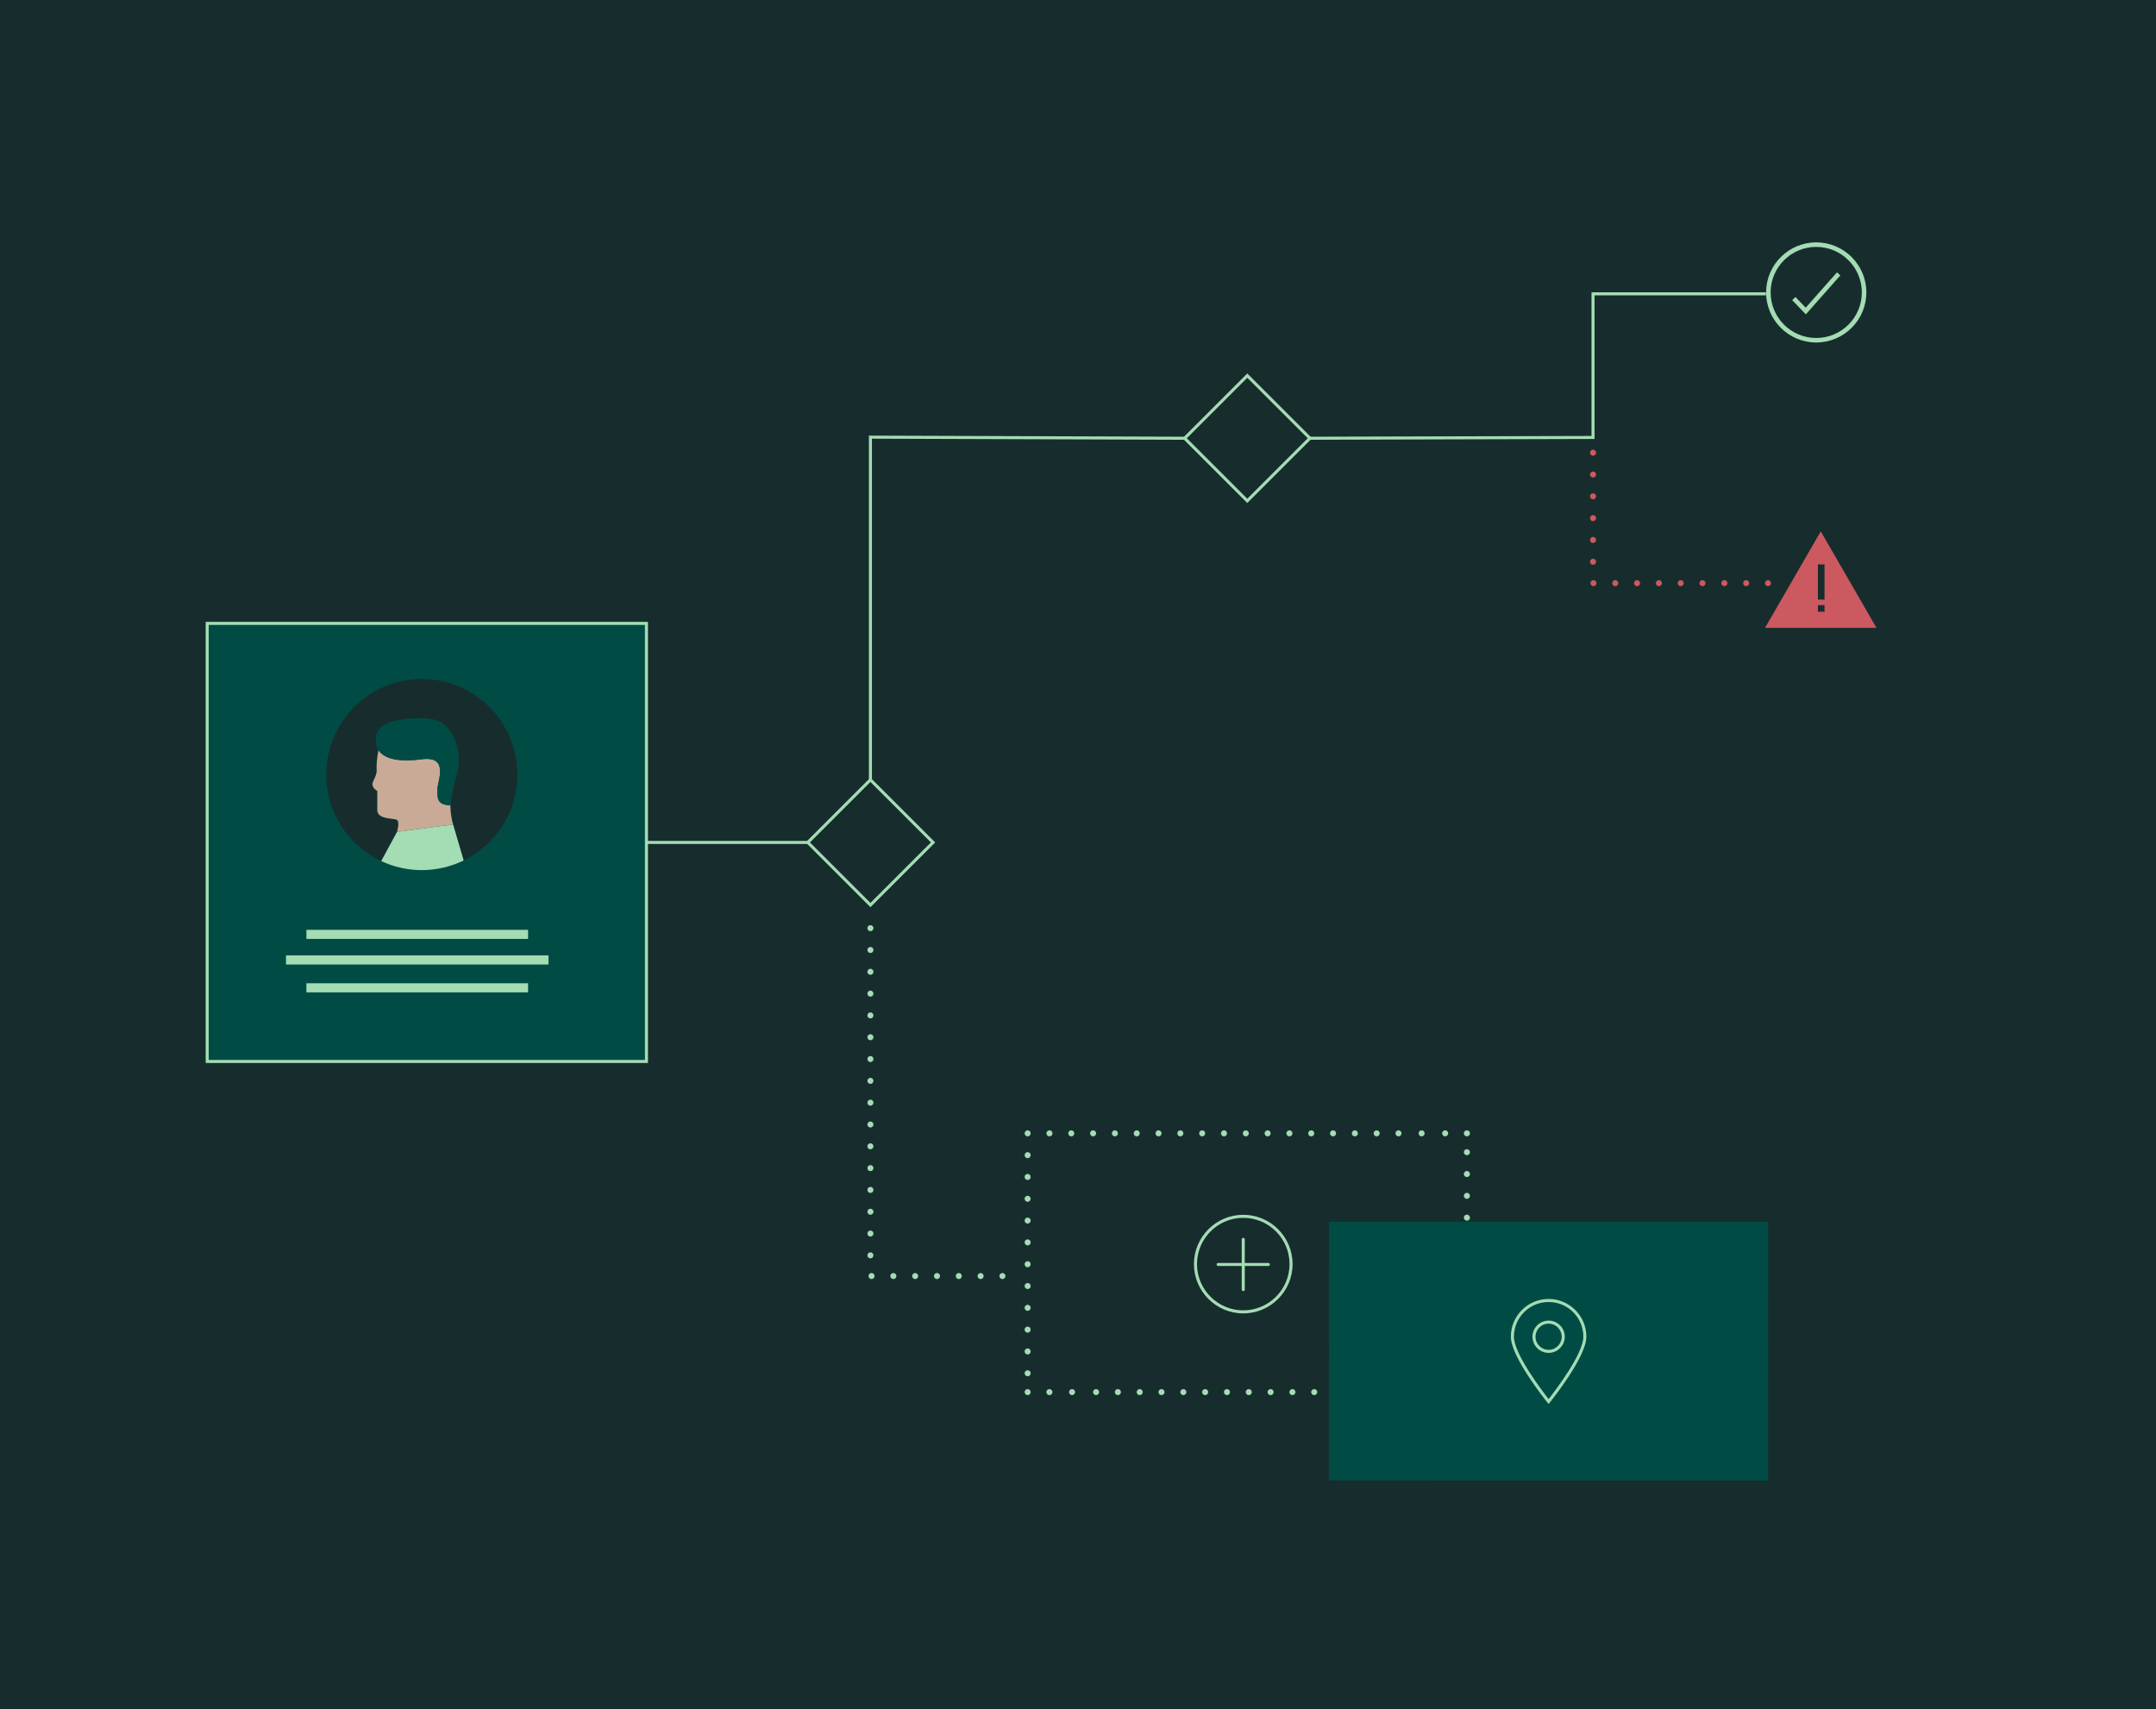 <?xml version="1.0" encoding="UTF-8"?>
<svg xmlns="http://www.w3.org/2000/svg" viewBox="0 0 1680 1332">
  <defs>
    <style>
      .cls-1 {
        fill: #004c45;
      }

      .cls-2 {
        fill: #a4dcb4;
      }

      .cls-3 {
        fill: #c9aa96;
      }

      .cls-4 {
        fill: #cc595f;
      }

      .cls-5 {
        fill: #172d2d;
      }
    </style>
  </defs>
  <g id="BG">
    <rect class="cls-5" width="1680" height="1332"/>
  </g>
  <g id="Illustration">
    <path class="cls-2" d="m678.26,707.02l-50.48-50.48,50.48-50.48,50.48,50.48-50.48,50.48Zm-47.13-50.48l47.13,47.13,47.13-47.13-47.13-47.13-47.13,47.13Z"/>
    <path class="cls-2" d="m629.46,655.37h-125.72v2.36h125.72v-2.36Z"/>
    <path class="cls-2" d="m778.76,994.48c0-1.3,1.06-2.36,2.37-2.36s2.35,1.06,2.35,2.36-1.05,2.36-2.35,2.36-2.37-1.06-2.37-2.36Zm-17,0c0-1.3,1.06-2.36,2.36-2.36s2.36,1.06,2.36,2.36-1.05,2.36-2.36,2.36-2.36-1.06-2.36-2.36Zm-17,0c0-1.3,1.06-2.36,2.36-2.36s2.36,1.06,2.36,2.36-1.05,2.36-2.36,2.36-2.36-1.06-2.36-2.36Zm-17,0c0-1.3,1.06-2.36,2.36-2.36s2.37,1.06,2.37,2.36-1.06,2.36-2.37,2.36-2.36-1.06-2.36-2.36Zm-17,0c0-1.3,1.06-2.36,2.36-2.36s2.37,1.06,2.37,2.36-1.06,2.36-2.37,2.36-2.36-1.06-2.36-2.36Zm-17,0c0-1.3,1.06-2.36,2.36-2.36s2.37,1.06,2.37,2.36-1.06,2.36-2.37,2.36-2.36-1.06-2.36-2.36Zm-17,0c0-1.3,1.06-2.36,2.36-2.36s2.36,1.06,2.36,2.36-1.05,2.36-2.36,2.36-2.36-1.06-2.36-2.36Zm-.87-16.12c0-1.3,1.05-2.36,2.36-2.36s2.36,1.06,2.36,2.36-1.06,2.36-2.36,2.36-2.36-1.06-2.36-2.36Zm0-17c0-1.31,1.05-2.36,2.36-2.36s2.36,1.05,2.36,2.36-1.06,2.36-2.36,2.36-2.36-1.06-2.36-2.36Zm0-17c0-1.31,1.05-2.36,2.36-2.36s2.36,1.05,2.36,2.36-1.06,2.36-2.36,2.36-2.36-1.06-2.36-2.36Zm0-17c0-1.3,1.05-2.36,2.36-2.36s2.36,1.06,2.36,2.36-1.06,2.36-2.36,2.36-2.36-1.06-2.36-2.36Zm0-17c0-1.31,1.05-2.36,2.36-2.36s2.36,1.05,2.36,2.36-1.06,2.36-2.36,2.36-2.36-1.06-2.36-2.36Zm0-17c0-1.3,1.05-2.36,2.36-2.36s2.36,1.06,2.36,2.36-1.06,2.36-2.36,2.36-2.36-1.06-2.36-2.36Zm0-17c0-1.31,1.05-2.36,2.36-2.36s2.36,1.05,2.36,2.36-1.06,2.36-2.36,2.36-2.36-1.06-2.36-2.36Zm0-17c0-1.31,1.05-2.36,2.36-2.36s2.36,1.05,2.36,2.36-1.06,2.36-2.36,2.36-2.36-1.06-2.36-2.36Zm0-17c0-1.31,1.05-2.36,2.36-2.36s2.36,1.05,2.36,2.36-1.06,2.36-2.36,2.36-2.36-1.06-2.36-2.36Zm0-17c0-1.31,1.05-2.36,2.36-2.36s2.36,1.05,2.36,2.36-1.06,2.36-2.36,2.36-2.36-1.06-2.36-2.36Zm0-17c0-1.31,1.05-2.36,2.36-2.36s2.36,1.05,2.36,2.36-1.06,2.36-2.36,2.36-2.36-1.06-2.36-2.36Zm0-17c0-1.31,1.05-2.36,2.36-2.36s2.36,1.05,2.36,2.36-1.06,2.36-2.36,2.36-2.36-1.06-2.36-2.36Zm0-17c0-1.31,1.05-2.36,2.36-2.36s2.36,1.05,2.36,2.36-1.06,2.36-2.36,2.36-2.36-1.06-2.36-2.36Zm0-17c0-1.31,1.05-2.36,2.36-2.36s2.36,1.05,2.36,2.36-1.06,2.36-2.36,2.36-2.36-1.06-2.36-2.36Zm0-17c0-1.31,1.05-2.36,2.36-2.36s2.36,1.05,2.36,2.36-1.06,2.36-2.36,2.36-2.36-1.06-2.36-2.36Zm0-17c0-1.31,1.05-2.36,2.36-2.36s2.36,1.05,2.36,2.36-1.06,2.36-2.36,2.36-2.36-1.06-2.36-2.36Z"/>
    <path class="cls-2" d="m679.43,607.74h-2.36v-268.23l246.05.85v2.37s-243.69-.85-243.69-.85v265.86Z"/>
    <path class="cls-2" d="m968.77,1023.59c-21.18,0-38.42-17.24-38.42-38.43s17.24-38.42,38.42-38.42,38.43,17.24,38.43,38.42-17.24,38.43-38.43,38.43Zm0-74.48c-19.88,0-36.05,16.18-36.05,36.05s16.18,36.06,36.05,36.06,36.06-16.18,36.06-36.06-16.18-36.05-36.06-36.05Z"/>
    <path class="cls-2" d="m968.77,1006.2c-.65,0-1.19-.52-1.19-1.19v-39.11c0-.65.52-1.18,1.19-1.18s1.18.52,1.18,1.18v39.11c0,.65-.52,1.19-1.18,1.19Z"/>
    <path class="cls-2" d="m988.32,986.65h-39.12c-.65,0-1.19-.52-1.19-1.18s.52-1.19,1.19-1.19h39.12c.65,0,1.19.52,1.19,1.19s-.53,1.18-1.19,1.18Z"/>
    <path class="cls-4" d="m1375.27,454.48c0-1.3,1.06-2.36,2.37-2.36s2.36,1.06,2.36,2.36-1.06,2.36-2.36,2.36-2.37-1.05-2.37-2.36Zm-16.99,0c0-1.3,1.05-2.36,2.35-2.36s2.37,1.06,2.37,2.36-1.06,2.36-2.37,2.36-2.35-1.05-2.35-2.36Zm-17.01,0c0-1.3,1.06-2.36,2.37-2.36s2.35,1.06,2.35,2.36-1.05,2.36-2.35,2.36-2.37-1.05-2.37-2.36Zm-17,0c0-1.3,1.06-2.36,2.36-2.36s2.37,1.06,2.37,2.36-1.06,2.36-2.37,2.36-2.36-1.05-2.36-2.36Zm-16.99,0c0-1.3,1.05-2.36,2.35-2.36s2.37,1.06,2.37,2.36-1.05,2.36-2.37,2.36-2.35-1.05-2.35-2.36Zm-16.99,0c0-1.3,1.05-2.36,2.35-2.36s2.37,1.06,2.37,2.36-1.06,2.36-2.37,2.36-2.35-1.05-2.35-2.36Zm-17.01,0c0-1.3,1.06-2.36,2.37-2.36s2.35,1.06,2.35,2.36-1.05,2.36-2.35,2.36-2.37-1.05-2.37-2.36Zm-16.99,0c0-1.3,1.05-2.36,2.35-2.36s2.37,1.06,2.37,2.36-1.06,2.36-2.37,2.36-2.35-1.05-2.35-2.36Zm-17,0c0-1.3,1.05-2.36,2.35-2.36s2.36,1.06,2.36,2.36-1.05,2.36-2.36,2.36-2.35-1.05-2.35-2.36Zm-.32-16.67c0-1.3,1.05-2.36,2.36-2.36s2.36,1.06,2.36,2.36-1.06,2.36-2.36,2.36-2.36-1.06-2.36-2.36Zm0-17c0-1.3,1.05-2.36,2.36-2.36s2.36,1.06,2.36,2.36-1.06,2.36-2.36,2.36-2.36-1.06-2.36-2.36Zm0-17c0-1.3,1.05-2.36,2.36-2.36s2.36,1.06,2.36,2.36-1.06,2.36-2.36,2.36-2.36-1.06-2.36-2.36Zm0-17c0-1.3,1.05-2.36,2.36-2.36s2.36,1.06,2.36,2.36-1.06,2.36-2.36,2.36-2.36-1.06-2.36-2.36Zm0-17c0-1.3,1.05-2.36,2.36-2.36s2.36,1.06,2.36,2.36-1.06,2.36-2.36,2.36-2.36-1.06-2.36-2.36Zm0-17c0-1.3,1.05-2.36,2.36-2.36s2.36,1.06,2.36,2.36-1.06,2.36-2.36,2.36-2.36-1.06-2.36-2.36Z"/>
    <path class="cls-2" d="m1020.72,342.73v-2.37s219.42-.59,219.42-.59v-111.95h135.9v2.36h-133.54v111.93h-1.17s-220.61.61-220.61.61Z"/>
    <path class="cls-1" d="m503.74,485.84H161.46v341.41h342.28v-341.41Z"/>
    <path class="cls-2" d="m504.91,828.43H160.27v-343.78h344.64v343.78Zm-342.28-2.36h339.92v-339.05H162.63v339.05Z"/>
    <path class="cls-4" d="m1418.77,414.12l21.71,37.59,21.7,37.59h-86.81l21.7-37.59,21.7-37.59Z"/>
    <rect class="cls-5" x="1416.55" y="439.86" width="5.15" height="27.45"/>
    <rect class="cls-5" x="1416.55" y="471.6" width="5.15" height="5.15"/>
    <path class="cls-2" d="m411.49,724.66h-172.74v7.09h172.74v-7.09Z"/>
    <path class="cls-2" d="m411.49,766.3h-172.74v7.09h172.74v-7.09Z"/>
    <path class="cls-2" d="m427.38,744.6h-204.52v7.09h204.52v-7.09Z"/>
    <path class="cls-2" d="m971.91,392.02l-50.48-50.48,50.48-50.48,50.48,50.48-50.48,50.48Zm-47.13-50.48l47.13,47.13,47.13-47.13-47.13-47.13-47.13,47.13Z"/>
    <path class="cls-2" d="m1140.69,1084.94c0-1.32,1.06-2.36,2.37-2.36s2.36,1.04,2.36,2.36-1.06,2.36-2.36,2.36-2.37-1.06-2.37-2.36Zm-16.99,0c0-1.32,1.06-2.36,2.36-2.36s2.36,1.04,2.36,2.36-1.06,2.36-2.36,2.36-2.36-1.06-2.36-2.36Zm-17,0c0-1.32,1.06-2.36,2.36-2.36s2.36,1.04,2.36,2.36-1.06,2.36-2.36,2.36-2.36-1.06-2.36-2.36Zm-17,0c0-1.32,1.06-2.36,2.36-2.36s2.36,1.04,2.36,2.36-1.06,2.36-2.36,2.36-2.36-1.06-2.36-2.36Zm-17,0c0-1.32,1.06-2.36,2.36-2.36s2.36,1.04,2.36,2.36-1.06,2.36-2.36,2.36-2.36-1.06-2.36-2.36Zm-17,0c0-1.32,1.06-2.36,2.37-2.36s2.36,1.04,2.36,2.36-1.06,2.36-2.36,2.36-2.37-1.06-2.37-2.36Zm-16.99,0c0-1.32,1.06-2.36,2.36-2.36s2.36,1.04,2.36,2.36-1.06,2.36-2.36,2.36-2.36-1.06-2.36-2.36Zm-17,0c0-1.32,1.06-2.36,2.36-2.36s2.36,1.04,2.36,2.36-1.06,2.36-2.36,2.36-2.36-1.06-2.36-2.36Zm-17,0c0-1.32,1.06-2.36,2.36-2.36s2.36,1.04,2.36,2.36-1.06,2.36-2.36,2.36-2.36-1.06-2.36-2.36Zm-17,0c0-1.32,1.06-2.36,2.36-2.36s2.36,1.04,2.36,2.36-1.06,2.36-2.36,2.36-2.36-1.06-2.36-2.36Zm-17,0c0-1.32,1.06-2.36,2.36-2.36s2.36,1.04,2.36,2.36-1.06,2.36-2.36,2.36-2.36-1.06-2.36-2.36Zm-17,0c0-1.32,1.06-2.36,2.36-2.36s2.36,1.04,2.36,2.36-1.06,2.36-2.36,2.36-2.36-1.06-2.36-2.36Zm-17,0c0-1.32,1.06-2.36,2.36-2.36s2.36,1.04,2.36,2.36-1.06,2.36-2.36,2.36-2.36-1.06-2.36-2.36Zm-17,0c0-1.32,1.06-2.36,2.36-2.36s2.36,1.04,2.36,2.36-1.06,2.36-2.36,2.36-2.36-1.06-2.36-2.36Zm-17,0c0-1.32,1.05-2.36,2.36-2.36s2.36,1.04,2.36,2.36-1.06,2.36-2.36,2.36-2.36-1.06-2.36-2.36Zm-17,0c0-1.32,1.06-2.36,2.36-2.36s2.36,1.04,2.36,2.36-1.06,2.36-2.36,2.36-2.36-1.06-2.36-2.36Zm-17,0c0-1.32,1.06-2.36,2.36-2.36s2.36,1.04,2.36,2.36-1.06,2.36-2.36,2.36-2.36-1.06-2.36-2.36Zm-17,0c0-1.32,1.06-2.36,2.36-2.36s2.36,1.04,2.36,2.36-1.06,2.36-2.36,2.36-2.36-1.06-2.36-2.36Zm-18.7,0c0-1.32,1.06-2.36,2.36-2.36s2.36,1.04,2.36,2.36-1.06,2.36-2.36,2.36-2.36-1.06-2.36-2.36Zm-17.66,0c0-1.32,1.06-2.36,2.36-2.36s2.36,1.04,2.36,2.36-1.06,2.36-2.36,2.36-2.36-1.06-2.36-2.36Zm-16.96,0c0-1.32,1.06-2.36,2.36-2.36s2.36,1.04,2.36,2.36-1.06,2.36-2.36,2.36-2.36-1.06-2.36-2.36Zm0-14.68c0-1.31,1.06-2.36,2.36-2.36s2.36,1.05,2.36,2.36-1.06,2.36-2.36,2.36-2.36-1.06-2.36-2.36Zm342.27-2.29c0-1.3,1.06-2.36,2.37-2.36s2.36,1.06,2.36,2.36-1.06,2.36-2.36,2.36-2.37-1.06-2.37-2.36Zm-342.27-14.72c0-1.3,1.06-2.36,2.36-2.36s2.36,1.06,2.36,2.36-1.06,2.36-2.36,2.36-2.36-1.05-2.36-2.36Zm342.27-2.28c0-1.3,1.06-2.36,2.37-2.36s2.36,1.06,2.36,2.36-1.06,2.36-2.36,2.36-2.37-1.06-2.37-2.36Zm-342.27-14.72c0-1.3,1.06-2.36,2.36-2.36s2.36,1.06,2.36,2.36-1.06,2.37-2.36,2.37-2.36-1.06-2.36-2.37Zm342.27-2.28c0-1.3,1.06-2.36,2.37-2.36s2.36,1.06,2.36,2.36-1.06,2.36-2.36,2.36-2.37-1.06-2.37-2.36Zm-342.27-14.72c0-1.3,1.06-2.36,2.36-2.36s2.36,1.06,2.36,2.36-1.06,2.36-2.36,2.36-2.36-1.05-2.36-2.36Zm342.27-2.27c0-1.31,1.06-2.37,2.37-2.37s2.36,1.06,2.36,2.37-1.06,2.36-2.36,2.36-2.37-1.06-2.37-2.36Zm-342.27-14.71c0-1.32,1.06-2.37,2.36-2.37s2.36,1.05,2.36,2.37-1.06,2.36-2.36,2.36-2.36-1.06-2.36-2.36Zm342.27-2.29c0-1.31,1.06-2.36,2.37-2.36s2.36,1.05,2.36,2.36-1.06,2.36-2.36,2.36-2.37-1.06-2.37-2.36Zm-342.27-14.72c0-1.3,1.06-2.36,2.36-2.36s2.36,1.06,2.36,2.36-1.06,2.36-2.36,2.36-2.36-1.05-2.36-2.36Zm342.27-2.28c0-1.3,1.06-2.36,2.37-2.36s2.36,1.06,2.36,2.36-1.06,2.36-2.36,2.36-2.37-1.06-2.37-2.36Zm-342.27-14.71c0-1.31,1.06-2.37,2.36-2.37s2.36,1.06,2.36,2.37-1.06,2.36-2.36,2.36-2.36-1.06-2.36-2.36Zm342.27-2.29c0-1.3,1.06-2.36,2.37-2.36s2.36,1.06,2.36,2.36-1.06,2.36-2.36,2.36-2.37-1.06-2.37-2.36Zm-342.27-14.71c0-1.31,1.06-2.36,2.36-2.36s2.36,1.05,2.36,2.36-1.06,2.35-2.36,2.35-2.36-1.05-2.36-2.35Zm342.27-2.29c0-1.31,1.06-2.36,2.37-2.36s2.36,1.05,2.36,2.36-1.06,2.36-2.36,2.36-2.37-1.06-2.37-2.36Zm-342.27-14.72c0-1.3,1.06-2.36,2.36-2.36s2.36,1.06,2.36,2.36-1.06,2.36-2.36,2.36-2.36-1.05-2.36-2.36Zm342.27-2.28c0-1.31,1.06-2.36,2.37-2.36s2.36,1.05,2.36,2.36-1.06,2.36-2.36,2.36-2.37-1.06-2.37-2.36Zm-342.27-14.72c0-1.3,1.06-2.36,2.36-2.36s2.36,1.06,2.36,2.36-1.06,2.36-2.36,2.36-2.36-1.05-2.36-2.36Zm342.27-2.28c0-1.3,1.06-2.36,2.37-2.36s2.36,1.06,2.36,2.36-1.06,2.36-2.36,2.36-2.37-1.06-2.37-2.36Zm-342.27-14.71c0-1.31,1.06-2.36,2.36-2.36s2.36,1.05,2.36,2.36-1.06,2.36-2.36,2.36-2.36-1.06-2.36-2.36Zm342.27-2.29c0-1.3,1.06-2.36,2.37-2.36s2.36,1.06,2.36,2.36-1.06,2.36-2.36,2.36-2.37-1.06-2.37-2.36Zm0-14.7c0-1.3,1.05-2.36,2.37-2.36s2.36,1.06,2.36,2.36-1.06,2.36-2.36,2.36-2.37-1.06-2.37-2.36Zm-16.93,0c0-1.3,1.05-2.36,2.36-2.36s2.36,1.06,2.36,2.36-1.06,2.36-2.36,2.36-2.36-1.06-2.36-2.36Zm-18.33,0c0-1.3,1.05-2.36,2.36-2.36s2.35,1.06,2.35,2.36-1.05,2.36-2.35,2.36-2.36-1.06-2.36-2.36Zm-18.03,0c0-1.3,1.05-2.36,2.36-2.36s2.36,1.06,2.36,2.36-1.06,2.36-2.36,2.36-2.36-1.06-2.36-2.36Zm-17,0c0-1.3,1.05-2.36,2.37-2.36s2.36,1.06,2.36,2.36-1.06,2.36-2.36,2.36-2.37-1.06-2.37-2.36Zm-16.99,0c0-1.3,1.05-2.36,2.36-2.36s2.36,1.06,2.36,2.36-1.06,2.36-2.36,2.36-2.36-1.06-2.36-2.36Zm-17,0c0-1.3,1.05-2.36,2.35-2.36s2.37,1.06,2.37,2.36-1.06,2.36-2.37,2.36-2.35-1.06-2.35-2.36Zm-17,0c0-1.3,1.05-2.36,2.36-2.36s2.36,1.06,2.36,2.36-1.06,2.36-2.36,2.36-2.36-1.06-2.36-2.36Zm-17,0c0-1.3,1.05-2.36,2.36-2.36s2.36,1.06,2.36,2.36-1.05,2.36-2.36,2.36-2.36-1.06-2.36-2.36Zm-16.99,0c0-1.3,1.05-2.36,2.36-2.36s2.36,1.06,2.36,2.36-1.06,2.36-2.36,2.36-2.36-1.06-2.36-2.36Zm-17,0c0-1.3,1.05-2.36,2.36-2.36s2.36,1.06,2.36,2.36-1.06,2.36-2.36,2.36-2.36-1.06-2.36-2.36Zm-17,0c0-1.3,1.05-2.36,2.36-2.36s2.36,1.06,2.36,2.36-1.06,2.36-2.36,2.36-2.36-1.06-2.36-2.36Zm-17,0c0-1.3,1.05-2.36,2.36-2.36s2.36,1.06,2.36,2.36-1.06,2.36-2.36,2.36-2.36-1.06-2.36-2.36Zm-17,0c0-1.3,1.05-2.36,2.36-2.36s2.36,1.06,2.36,2.36-1.06,2.36-2.36,2.36-2.36-1.06-2.36-2.36Zm-17,0c0-1.3,1.05-2.36,2.36-2.36s2.36,1.06,2.36,2.36-1.06,2.36-2.36,2.36-2.36-1.06-2.36-2.36Zm-17,0c0-1.3,1.05-2.36,2.36-2.36s2.36,1.06,2.36,2.36-1.06,2.36-2.36,2.36-2.36-1.06-2.36-2.36Zm-17,0c0-1.3,1.06-2.36,2.36-2.36s2.36,1.06,2.36,2.36-1.06,2.36-2.36,2.36-2.36-1.06-2.36-2.36Zm-17,0c0-1.3,1.05-2.36,2.36-2.36s2.36,1.06,2.36,2.36-1.06,2.36-2.36,2.36-2.36-1.06-2.36-2.36Zm-17,0c0-1.3,1.05-2.36,2.36-2.36s2.36,1.06,2.36,2.36-1.06,2.36-2.36,2.36-2.36-1.06-2.36-2.36Zm-17,0c0-1.3,1.05-2.36,2.36-2.36s2.36,1.06,2.36,2.36-1.06,2.36-2.36,2.36-2.36-1.06-2.36-2.36Zm-17,0c0-1.3,1.05-2.36,2.36-2.36s2.36,1.06,2.36,2.36-1.06,2.36-2.36,2.36-2.36-1.06-2.36-2.36Z"/>
    <path class="cls-1" d="m1377.8,952.2l-342.27-.05-.03,201.64,342.27.05.03-201.63Z"/>
    <path class="cls-2" d="m1206.7,1094.18l-.92-1.14c-1.16-1.44-28.49-35.43-28.49-51.27,0-7.86,3.06-15.25,8.62-20.81,5.56-5.56,12.95-8.61,20.8-8.61s15.25,3.06,20.81,8.62c5.56,5.56,8.61,12.94,8.61,20.8,0,15.82-27.34,49.82-28.5,51.26l-.92,1.14h-.01Zm-3.08-79.29c-6.06.69-11.67,3.38-16.03,7.75-5.11,5.11-7.92,11.9-7.92,19.13,0,13.43,22.21,42.46,27.05,48.62,4.84-6.15,27.06-35.18,27.06-48.62-.01-7.22-2.81-14.02-7.92-19.13-5.11-5.11-11.9-7.92-19.13-7.92-1.05,0-2.08.06-3.1.17h-.01Z"/>
    <path class="cls-2" d="m1208.14,1054.28c-.47.05-.94.07-1.43.07-6.94.01-12.58-5.64-12.57-12.58-.01-6.93,5.64-12.57,12.58-12.57,3.36,0,6.51,1.31,8.89,3.68s3.69,5.54,3.69,8.9c0,6.45-4.89,11.79-11.15,12.5h-.01Zm-2.58-22.65c-5.09.58-9.06,4.91-9.07,10.15,0,5.63,4.58,10.21,10.22,10.22,5.65-.01,10.21-4.58,10.22-10.22-.01-2.72-1.07-5.29-3-7.22-1.92-1.92-4.48-2.99-7.22-2.99-.39,0-.78.02-1.15.06Z"/>
    <path class="cls-2" d="m1407.16,244.98l-10.65-11.08,2.54-2.44,7.99,8.33,24.35-27.51,2.66,2.32-26.89,30.38Z"/>
    <path class="cls-2" d="m1415.24,266.93c-21.55,0-39.06-17.51-39.06-39.02s17.53-39.02,39.06-39.02,39.07,17.51,39.07,39.02-17.54,39.02-39.07,39.02Zm0-74.51c-19.6,0-35.53,15.92-35.53,35.5s15.93,35.49,35.53,35.49,35.54-15.92,35.54-35.49-15.93-35.5-35.54-35.5Z"/>
    <g>
      <path class="cls-5" d="m403.18,603.62c0-41.15-33.35-74.5-74.5-74.5s-74.5,33.35-74.5,74.5c0,29.83,17.54,55.55,42.86,67.45l12.35-22.75h0s0,0,0,0c.03-.09,2.24-7.62,0-9.25-2.26-1.64-15.39-.16-15.39-7.72v-14.95s-5.42-2.79-3.29-7.23c2.13-4.43,3.12-7.06,2.79-9.52-.19-1.44,0-8.68,1.46-14.96-1.49-2.33-2.2-5.2-1.96-8.68-.73-14.88,25.77-17.15,40.75-15.79,23.64,2.15,25.79,31.52,22.21,42.98-3.59,11.46-5.02,24.36-5.02,24.36,0,0,0,0,0,0,0,.15-.15,7.21,2.15,15.03l-43.69,5.73s0,0,0,0l43.7-5.73,8.21,28.02c24.79-12.1,41.88-37.54,41.88-66.99Z"/>
      <path class="cls-3" d="m350.93,627.55c-11.45,0-10.02-7.17-10.02-12.9s9.31-25.79-12.18-22.92c-16.34,2.17-29.04.34-33.77-7.05-1.46,6.28-1.65,13.52-1.46,14.96.33,2.46-.65,5.09-2.79,9.52-2.13,4.44,3.29,7.23,3.29,7.23v14.95c0,7.55,13.14,6.08,15.39,7.72,2.24,1.63.03,9.16,0,9.25l43.69-5.73c-2.29-7.82-2.15-14.88-2.15-15.03Z"/>
      <polygon class="cls-3" points="309.38 648.31 309.39 648.32 309.39 648.31 309.38 648.31"/>
      <path class="cls-2" d="m309.39,648.32l-12.35,22.75c9.6,4.51,20.32,7.05,31.64,7.05s22.77-2.7,32.62-7.51l-8.21-28.02-43.7,5.73Z"/>
      <path class="cls-1" d="m300.3,575.17c6.34-2.62,38.36,6.24,38.36,6.24l12.27,46.12s0,.01,0,.01c0,0,0,0,0,0,0,0,1.43-12.9,5.02-24.36,3.59-11.46,1.43-40.83-22.21-42.98-14.98-1.36-41.48.91-40.75,15.79-.23,3.48.47,6.35,1.96,8.68,1.04-4.45,2.71-8.42,5.34-9.51Z"/>
      <path class="cls-1" d="m328.73,591.73c21.49-2.87,12.18,17.19,12.18,22.92s-1.43,12.89,10.02,12.9c0,0,0-.01,0-.01l-12.27-46.12s-32.03-8.86-38.36-6.24c-2.63,1.09-4.3,5.06-5.34,9.51,4.73,7.39,17.43,9.22,33.77,7.05Z"/>
    </g>
  </g>
</svg>